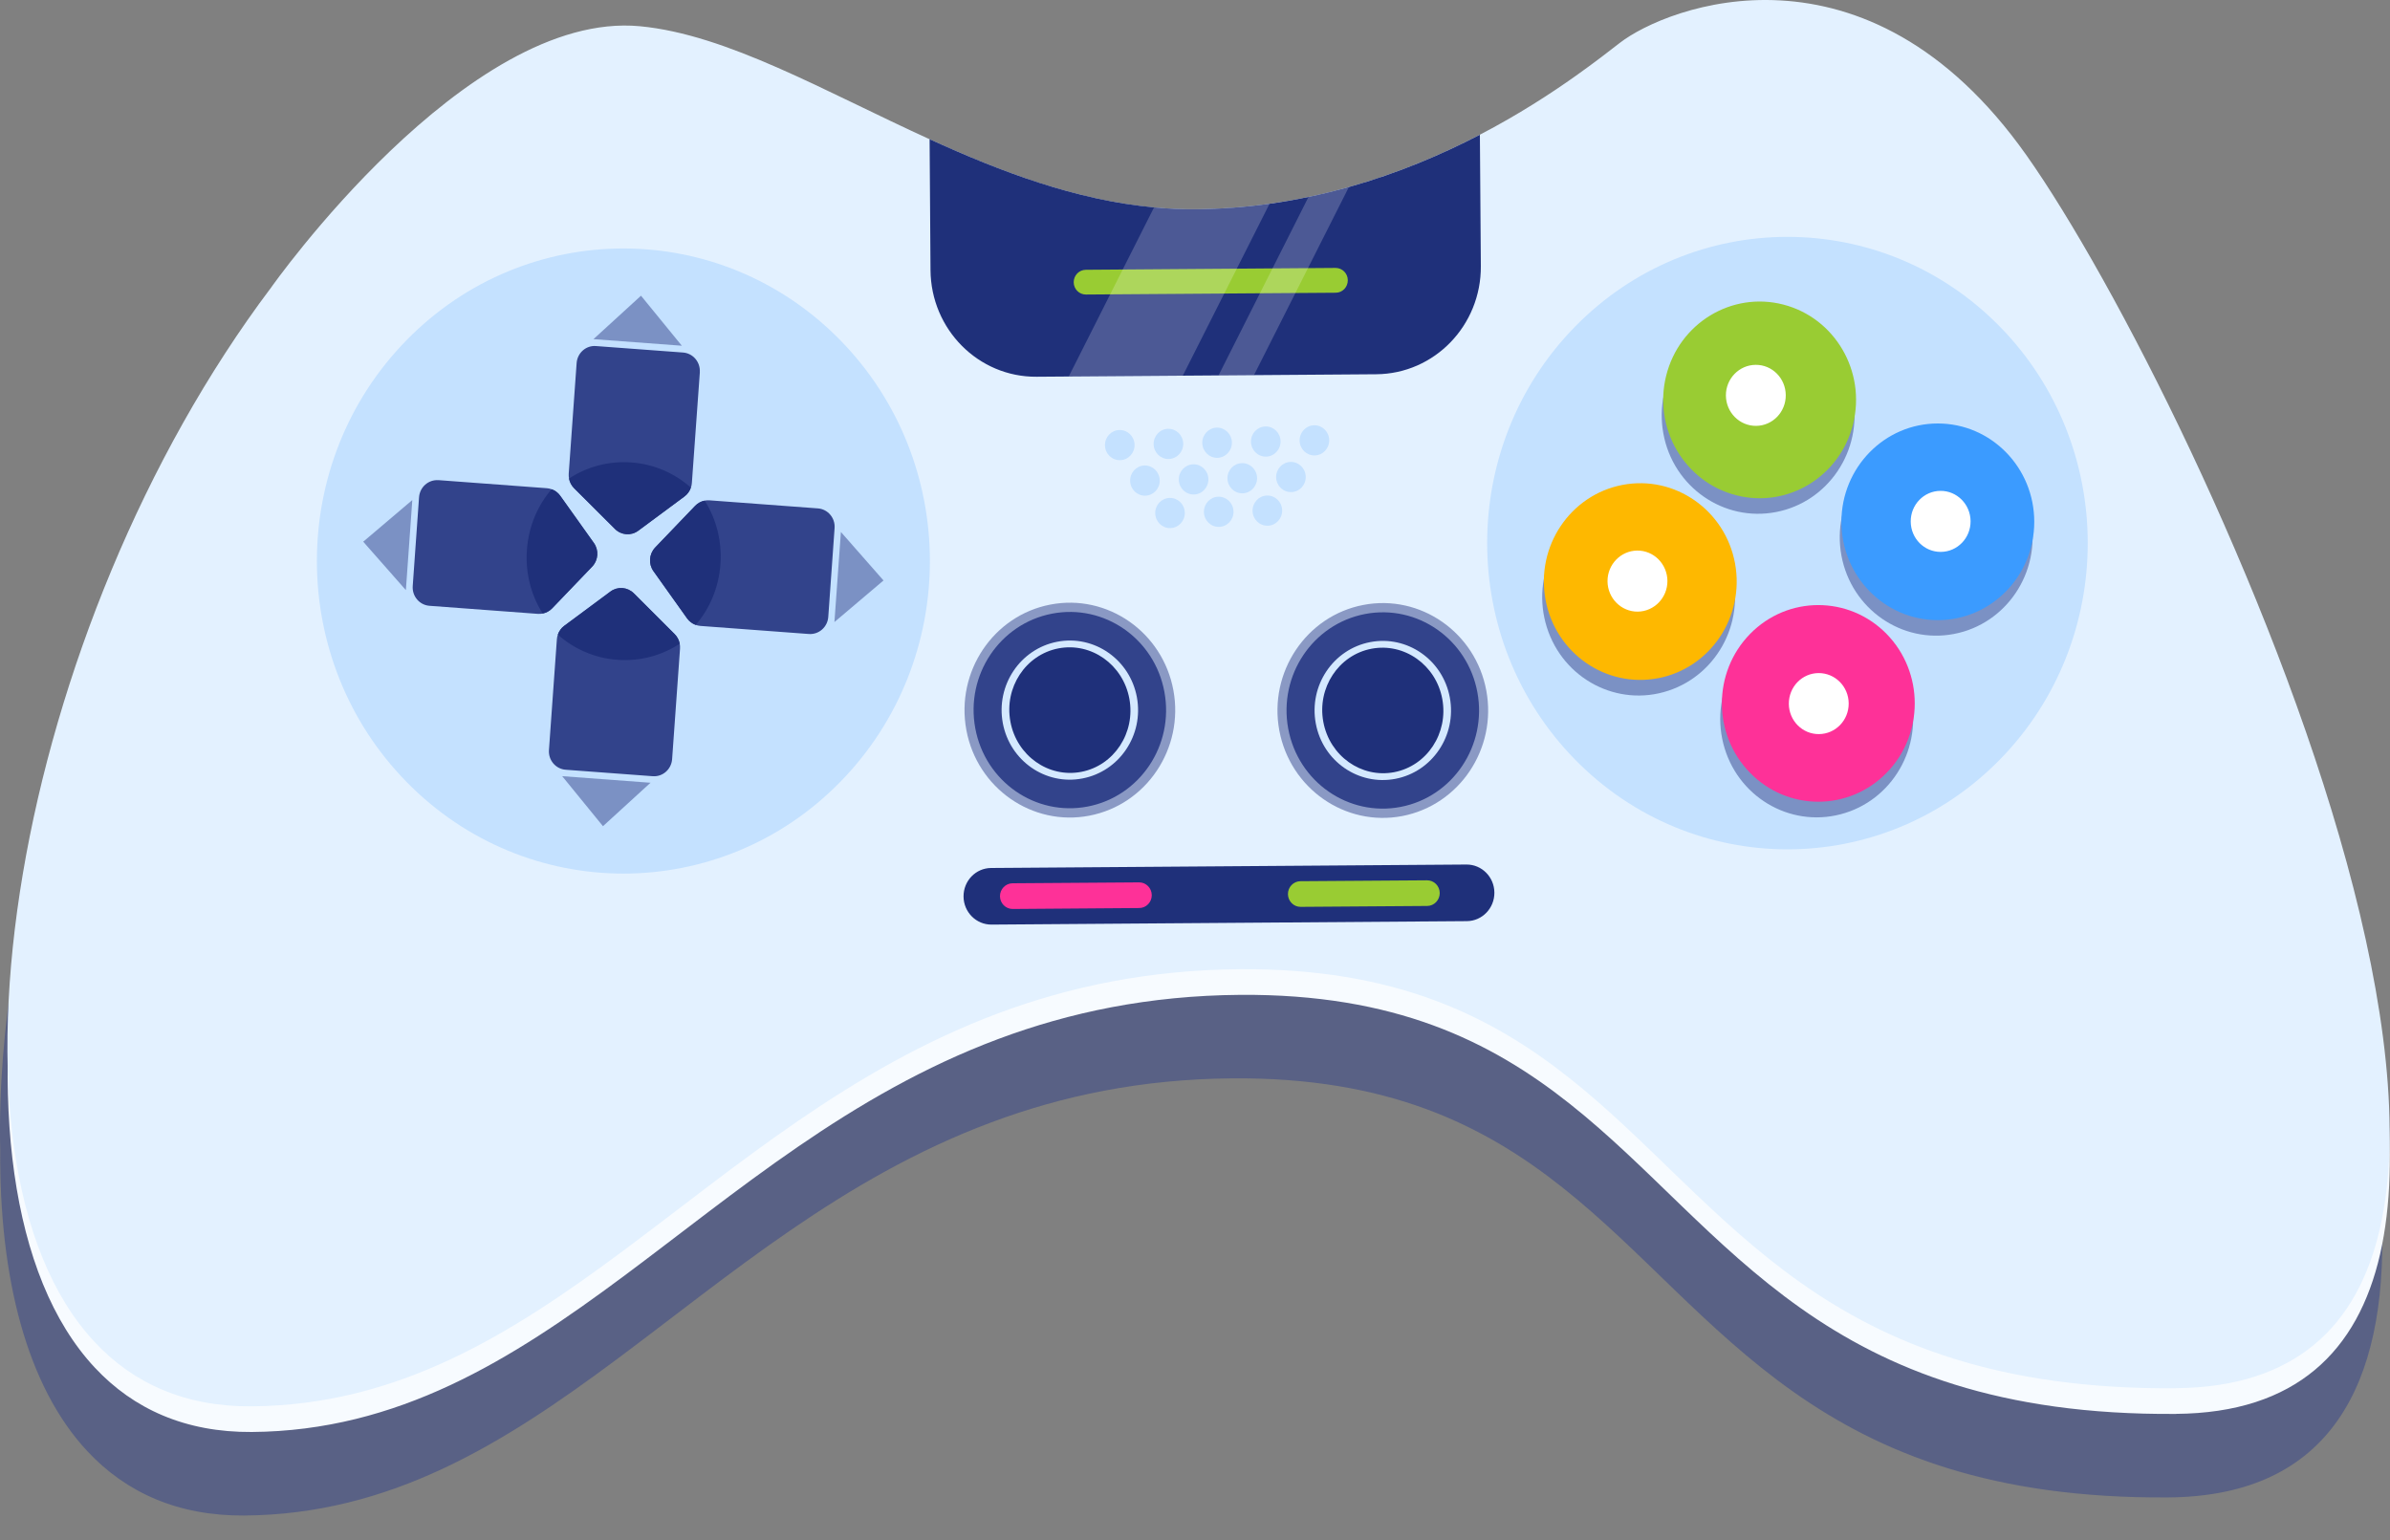 <svg width="45" height="29" viewBox="0 0 45 29" fill="none" xmlns="http://www.w3.org/2000/svg">
<rect x="0" y="0" width="45" height="29" fill="#808080" stroke="none"/>
<path opacity="0.5" d="M44.852 23.06C44.939 17.237 40.24 7.645 38.016 4.498C34.996 0.224 31.235 1.7 30.358 2.381C30.165 2.529 29.888 2.746 29.535 2.997C29.061 3.333 28.451 3.731 27.724 4.109C27.549 4.2 27.366 4.291 27.179 4.378C27.166 4.384 27.153 4.39 27.14 4.396C27.059 4.433 26.977 4.47 26.894 4.506C26.887 4.509 26.88 4.513 26.872 4.516C26.867 4.518 26.861 4.52 26.855 4.523C26.788 4.553 26.719 4.581 26.649 4.61C26.594 4.633 26.538 4.655 26.482 4.678C26.417 4.704 26.351 4.729 26.285 4.755C26.274 4.759 26.264 4.763 26.253 4.767C26.247 4.769 26.241 4.771 26.234 4.774C26.159 4.802 26.084 4.829 26.008 4.855C25.966 4.87 25.923 4.885 25.881 4.9C25.803 4.926 25.725 4.952 25.646 4.977C25.625 4.983 25.603 4.991 25.581 4.997C25.474 5.031 25.366 5.063 25.256 5.094C25.153 5.123 25.049 5.15 24.944 5.176C24.921 5.182 24.898 5.189 24.874 5.194C24.865 5.196 24.855 5.199 24.845 5.201C24.73 5.229 24.615 5.256 24.497 5.28H24.496C24.388 5.303 24.279 5.324 24.169 5.343C24.151 5.347 24.132 5.35 24.114 5.354C23.998 5.374 23.88 5.393 23.762 5.409C23.662 5.423 23.562 5.435 23.461 5.446C23.441 5.448 23.421 5.451 23.4 5.453C23.308 5.462 23.215 5.471 23.121 5.478C23.097 5.48 23.073 5.482 23.05 5.483C22.951 5.49 22.851 5.496 22.75 5.501C22.73 5.502 22.709 5.503 22.688 5.503C22.582 5.507 22.476 5.51 22.369 5.511C22.245 5.512 22.121 5.51 21.997 5.504C21.985 5.504 21.971 5.503 21.958 5.503C21.835 5.497 21.711 5.488 21.588 5.476C21.508 5.469 21.429 5.46 21.35 5.45C21.34 5.449 21.331 5.448 21.32 5.447C21.316 5.446 21.312 5.446 21.308 5.446C21.22 5.434 21.132 5.422 21.045 5.408C21.043 5.408 21.039 5.407 21.037 5.407C20.969 5.396 20.902 5.384 20.834 5.372C20.717 5.35 20.599 5.327 20.482 5.302C20.363 5.276 20.245 5.247 20.127 5.216C20.101 5.21 20.074 5.203 20.047 5.196C19.926 5.164 19.806 5.13 19.686 5.094C19.673 5.09 19.66 5.086 19.647 5.082C19.484 5.033 19.321 4.98 19.16 4.924C19.159 4.924 19.158 4.924 19.157 4.923C19.144 4.919 19.13 4.914 19.117 4.909C19.05 4.886 18.984 4.862 18.918 4.839C18.905 4.834 18.892 4.829 18.879 4.825C18.823 4.804 18.767 4.783 18.711 4.761C18.686 4.752 18.66 4.743 18.636 4.733C18.549 4.7 18.464 4.666 18.378 4.631C18.332 4.613 18.287 4.594 18.241 4.575C18.212 4.563 18.182 4.551 18.153 4.539C18.033 4.489 17.914 4.438 17.795 4.386C17.767 4.374 17.739 4.362 17.711 4.35C17.594 4.298 17.478 4.246 17.362 4.194C15.374 3.288 13.552 2.221 11.908 2.066C8.641 1.757 4.961 6.989 4.961 6.989C1.739 11.272 -0.099 17.178 0.004 21.646C-0.014 24.062 0.506 26.107 1.646 27.327C2.372 28.104 3.349 28.546 4.599 28.537C10.105 28.496 13.085 23.219 18.656 21.137C19.999 20.634 21.492 20.318 23.208 20.305C29.018 20.263 30.433 23.853 33.764 26.206C35.403 27.363 37.507 28.22 40.828 28.196C43.889 28.173 44.934 26.047 44.851 23.061L44.852 23.06Z" fill="#32438B"/>
<path d="M40.969 26.624C37.648 26.648 35.544 25.791 33.905 24.633C30.575 22.281 29.16 18.691 23.349 18.733C21.633 18.746 20.14 19.062 18.797 19.564C13.226 21.646 10.246 26.924 4.74 26.964C3.49 26.973 2.513 26.531 1.787 25.754C-1.433 22.313 0.293 12.296 5.105 5.9C5.105 5.9 8.785 0.668 12.052 0.977C13.696 1.133 15.519 2.199 17.506 3.105C17.77 3.225 18.037 3.343 18.307 3.455C18.378 3.486 18.45 3.514 18.522 3.543C18.607 3.578 18.693 3.612 18.779 3.645C18.855 3.674 18.93 3.702 19.006 3.73C19.032 3.74 19.058 3.749 19.083 3.758C19.155 3.785 19.228 3.811 19.301 3.835C19.306 3.837 19.31 3.839 19.314 3.84C19.397 3.869 19.481 3.896 19.565 3.924C19.609 3.938 19.653 3.952 19.697 3.965C19.741 3.979 19.786 3.993 19.83 4.006C20.096 4.086 20.366 4.157 20.637 4.216C20.681 4.226 20.726 4.236 20.771 4.245C20.817 4.254 20.861 4.263 20.907 4.272C20.998 4.289 21.089 4.305 21.181 4.319C21.222 4.326 21.263 4.333 21.305 4.338C21.31 4.339 21.317 4.34 21.324 4.341C21.363 4.347 21.403 4.352 21.443 4.357C21.45 4.358 21.457 4.359 21.464 4.359C21.506 4.366 21.548 4.37 21.59 4.374C21.593 4.375 21.596 4.375 21.599 4.375C21.643 4.381 21.688 4.385 21.732 4.389C21.787 4.394 21.842 4.399 21.897 4.402C21.919 4.404 21.939 4.406 21.961 4.407C21.996 4.41 22.03 4.412 22.065 4.413C22.104 4.415 22.144 4.417 22.183 4.418C22.232 4.42 22.281 4.422 22.331 4.422C22.392 4.423 22.452 4.423 22.513 4.423C22.572 4.423 22.632 4.421 22.692 4.42C22.728 4.419 22.765 4.418 22.801 4.416C22.843 4.415 22.884 4.414 22.925 4.412C22.977 4.409 23.027 4.406 23.078 4.403C23.102 4.402 23.127 4.4 23.151 4.399C23.194 4.396 23.235 4.393 23.278 4.389C23.288 4.389 23.298 4.388 23.308 4.387C23.366 4.382 23.424 4.377 23.482 4.371H23.486C23.549 4.364 23.611 4.357 23.674 4.35C23.72 4.345 23.766 4.339 23.811 4.333C23.843 4.329 23.874 4.325 23.905 4.32C24.018 4.304 24.129 4.287 24.239 4.268C24.296 4.258 24.354 4.248 24.412 4.237C24.457 4.229 24.502 4.22 24.548 4.211C24.579 4.204 24.61 4.198 24.64 4.192H24.64C24.654 4.189 24.668 4.187 24.682 4.183C24.726 4.174 24.769 4.165 24.812 4.155C24.828 4.151 24.845 4.147 24.863 4.143C24.915 4.131 24.966 4.119 25.018 4.106C25.09 4.089 25.163 4.07 25.235 4.05C25.291 4.036 25.345 4.022 25.399 4.005C25.458 3.99 25.515 3.973 25.572 3.956C25.614 3.943 25.656 3.93 25.698 3.917C25.784 3.89 25.87 3.863 25.955 3.835C26.06 3.799 26.164 3.763 26.266 3.727C26.31 3.711 26.354 3.694 26.397 3.678C26.45 3.658 26.503 3.638 26.555 3.617C26.66 3.577 26.763 3.534 26.865 3.491C26.916 3.47 26.966 3.449 27.016 3.426C27.078 3.399 27.14 3.371 27.202 3.344C27.243 3.325 27.283 3.307 27.323 3.288C27.511 3.201 27.693 3.11 27.868 3.02C28.595 2.641 29.205 2.243 29.679 1.907C30.032 1.657 30.309 1.44 30.502 1.291C31.379 0.61 35.14 -0.866 38.16 3.408C41.426 8.031 50.033 26.556 40.969 26.623L40.969 26.624Z" fill="#F7FBFF"/>
<path d="M40.966 26.141C37.644 26.165 35.54 25.308 33.901 24.151C30.571 21.799 29.156 18.208 23.345 18.25C21.63 18.263 20.137 18.579 18.793 19.081C13.222 21.164 10.243 26.441 4.736 26.481C3.486 26.49 2.509 26.049 1.783 25.271C-1.437 21.83 0.289 11.813 5.102 5.418C5.102 5.418 8.782 0.186 12.049 0.494C13.692 0.65 15.515 1.716 17.503 2.622C17.766 2.743 18.034 2.86 18.303 2.972C18.375 3.003 18.447 3.031 18.518 3.06C18.604 3.095 18.69 3.129 18.776 3.162C18.851 3.192 18.927 3.219 19.003 3.247C19.029 3.257 19.055 3.266 19.08 3.275C19.152 3.302 19.224 3.328 19.298 3.353C19.302 3.354 19.307 3.356 19.31 3.357C19.394 3.386 19.478 3.414 19.561 3.441C19.606 3.456 19.65 3.469 19.694 3.483C19.738 3.497 19.782 3.511 19.826 3.523C20.093 3.603 20.362 3.674 20.634 3.733C20.678 3.743 20.723 3.753 20.768 3.762C20.813 3.771 20.858 3.781 20.904 3.789C20.994 3.806 21.086 3.822 21.177 3.836C21.218 3.843 21.26 3.85 21.301 3.855C21.307 3.857 21.314 3.857 21.32 3.858C21.36 3.864 21.4 3.869 21.439 3.874C21.446 3.875 21.454 3.876 21.461 3.876C21.503 3.883 21.544 3.887 21.586 3.891C21.59 3.892 21.592 3.892 21.595 3.892C21.64 3.898 21.684 3.902 21.729 3.906C21.783 3.911 21.838 3.916 21.894 3.919C21.915 3.921 21.936 3.923 21.957 3.924C21.992 3.927 22.027 3.929 22.061 3.93C22.1 3.932 22.14 3.934 22.179 3.935C22.229 3.937 22.278 3.939 22.328 3.939C22.388 3.94 22.449 3.94 22.509 3.94C22.569 3.94 22.629 3.939 22.688 3.937C22.724 3.936 22.761 3.935 22.797 3.933C22.839 3.932 22.881 3.931 22.922 3.929C22.973 3.926 23.024 3.924 23.075 3.92C23.099 3.919 23.123 3.917 23.148 3.916C23.19 3.913 23.232 3.91 23.274 3.906C23.285 3.906 23.295 3.905 23.304 3.904C23.363 3.899 23.421 3.894 23.478 3.888H23.483C23.546 3.881 23.608 3.874 23.67 3.867C23.716 3.862 23.762 3.855 23.808 3.85C23.84 3.846 23.87 3.842 23.902 3.837C24.014 3.821 24.125 3.804 24.235 3.785C24.293 3.775 24.351 3.765 24.408 3.754C24.454 3.746 24.499 3.737 24.544 3.728C24.575 3.721 24.606 3.715 24.636 3.709H24.637C24.651 3.706 24.665 3.703 24.678 3.7C24.722 3.691 24.766 3.681 24.808 3.671C24.825 3.667 24.842 3.664 24.859 3.66C24.912 3.648 24.963 3.635 25.014 3.623C25.087 3.605 25.16 3.586 25.232 3.567C25.287 3.553 25.341 3.538 25.396 3.522C25.454 3.506 25.512 3.49 25.568 3.472C25.611 3.46 25.653 3.447 25.695 3.434C25.781 3.407 25.867 3.38 25.951 3.352C26.057 3.316 26.16 3.28 26.262 3.243C26.306 3.227 26.351 3.211 26.394 3.194C26.447 3.174 26.5 3.155 26.552 3.134C26.657 3.093 26.76 3.051 26.861 3.008C26.912 2.987 26.963 2.965 27.013 2.943C27.075 2.916 27.137 2.888 27.199 2.86C27.239 2.842 27.279 2.824 27.319 2.805C27.507 2.718 27.689 2.627 27.864 2.536C28.591 2.158 29.202 1.76 29.675 1.424C30.029 1.173 30.306 0.957 30.498 0.808C31.375 0.127 35.136 -1.35 38.156 2.925C41.422 7.548 50.029 26.073 40.966 26.139L40.966 26.141Z" fill="#E3F1FF"/>
<path d="M15.818 14.726C18.072 12.428 18.072 8.701 15.818 6.403C13.565 4.104 9.911 4.104 7.657 6.403C5.403 8.701 5.403 12.428 7.657 14.726C9.911 17.024 13.565 17.024 15.818 14.726Z" fill="#C4E1FF"/>
<path d="M13.177 7.01L13.027 9.093C13.025 9.124 13.019 9.155 13.008 9.183C12.986 9.248 12.944 9.306 12.888 9.348L12.017 9.994C11.883 10.093 11.698 10.079 11.579 9.961L10.809 9.193C10.76 9.143 10.726 9.079 10.714 9.011C10.708 8.982 10.706 8.951 10.708 8.92L10.857 6.837C10.871 6.645 11.034 6.501 11.221 6.516L12.861 6.638C13.048 6.652 13.19 6.818 13.176 7.009L13.177 7.01Z" fill="#32438B"/>
<path d="M13.008 9.182C12.986 9.248 12.944 9.306 12.888 9.348L12.017 9.993C11.883 10.093 11.698 10.079 11.579 9.96L10.809 9.192C10.76 9.143 10.726 9.079 10.714 9.011C11.048 8.791 11.456 8.676 11.889 8.708C12.321 8.74 12.709 8.915 13.008 9.182L13.008 9.182Z" fill="#1F307A"/>
<path d="M10.336 14.122L10.485 12.039C10.487 12.008 10.493 11.977 10.504 11.949C10.526 11.884 10.567 11.826 10.624 11.784L11.494 11.138C11.628 11.039 11.813 11.053 11.933 11.171L12.702 11.939C12.752 11.989 12.785 12.053 12.798 12.12C12.804 12.15 12.806 12.181 12.804 12.212L12.655 14.295C12.641 14.486 12.478 14.63 12.291 14.616L10.651 14.494C10.463 14.48 10.322 14.314 10.336 14.123L10.336 14.122Z" fill="#32438B"/>
<path d="M10.503 11.95C10.526 11.884 10.567 11.826 10.624 11.784L11.494 11.139C11.628 11.039 11.813 11.053 11.933 11.171L12.702 11.94C12.752 11.989 12.785 12.053 12.798 12.121C12.464 12.341 12.056 12.456 11.623 12.424C11.19 12.392 10.803 12.217 10.504 11.95L10.503 11.95Z" fill="#1F307A"/>
<path d="M15.23 11.938L13.187 11.786C13.156 11.783 13.127 11.777 13.099 11.767C13.035 11.744 12.978 11.701 12.937 11.644L12.304 10.756C12.206 10.62 12.22 10.431 12.336 10.309L13.089 9.524C13.138 9.474 13.2 9.44 13.267 9.427C13.296 9.421 13.326 9.419 13.357 9.421L15.4 9.573C15.587 9.587 15.728 9.753 15.714 9.944L15.595 11.617C15.581 11.808 15.418 11.951 15.231 11.938L15.23 11.938Z" fill="#32438B"/>
<path d="M13.1 11.767C13.035 11.744 12.978 11.701 12.937 11.644L12.305 10.756C12.207 10.62 12.22 10.431 12.337 10.309L13.09 9.524C13.138 9.474 13.201 9.44 13.268 9.427C13.484 9.767 13.596 10.184 13.565 10.625C13.533 11.066 13.362 11.462 13.1 11.766L13.1 11.767Z" fill="#1F307A"/>
<path d="M8.256 9.041L10.298 9.193C10.329 9.196 10.359 9.202 10.386 9.213C10.451 9.235 10.508 9.278 10.549 9.336L11.181 10.223C11.279 10.36 11.266 10.549 11.149 10.67L10.396 11.455C10.348 11.506 10.285 11.54 10.218 11.553C10.189 11.559 10.159 11.561 10.128 11.559L8.086 11.407C7.898 11.393 7.757 11.226 7.771 11.035L7.89 9.363C7.904 9.172 8.067 9.028 8.255 9.042L8.256 9.041Z" fill="#32438B"/>
<path d="M10.386 9.212C10.45 9.235 10.507 9.277 10.548 9.335L11.181 10.223C11.279 10.359 11.266 10.548 11.149 10.67L10.396 11.455C10.347 11.505 10.285 11.539 10.218 11.552C10.002 11.212 9.889 10.795 9.921 10.354C9.952 9.913 10.123 9.517 10.385 9.213L10.386 9.212Z" fill="#1F307A"/>
<path opacity="0.5" d="M12.069 5.568L11.174 6.386L12.838 6.51L12.069 5.568Z" fill="#32438B"/>
<path opacity="0.5" d="M11.353 15.557L12.248 14.739L10.585 14.615L11.353 15.557Z" fill="#32438B"/>
<path opacity="0.5" d="M16.635 10.93L15.833 10.017L15.711 11.713L16.635 10.93Z" fill="#32438B"/>
<path opacity="0.5" d="M6.839 10.2L7.642 11.112L7.763 9.416L6.839 10.2Z" fill="#32438B"/>
<path d="M37.653 14.304C39.861 12.052 39.861 8.401 37.653 6.149C35.445 3.897 31.865 3.897 29.657 6.149C27.449 8.401 27.449 12.052 29.657 14.304C31.865 16.556 35.445 16.556 37.653 14.304Z" fill="#C4E1FF"/>
<path opacity="0.5" d="M34.887 7.48C35.073 8.485 34.424 9.453 33.439 9.642C32.454 9.832 31.504 9.171 31.319 8.166C31.133 7.161 31.781 6.193 32.767 6.003C33.752 5.814 34.701 6.475 34.887 7.48V7.48Z" fill="#32438B"/>
<path opacity="0.5" d="M34.658 15.332C35.629 15.078 36.214 14.068 35.964 13.078C35.714 12.088 34.724 11.491 33.753 11.746C32.782 12.001 32.197 13.01 32.447 14.001C32.697 14.991 33.687 15.587 34.658 15.332Z" fill="#32438B"/>
<path opacity="0.5" d="M36.792 11.937C35.807 12.127 34.857 11.466 34.671 10.461C34.486 9.456 35.134 8.488 36.119 8.298C37.104 8.109 38.053 8.77 38.239 9.775C38.425 10.78 37.777 11.748 36.792 11.937Z" fill="#32438B"/>
<path opacity="0.5" d="M31.412 13.006C32.366 12.691 32.889 11.647 32.58 10.674C32.271 9.702 31.247 9.168 30.293 9.484C29.339 9.799 28.817 10.843 29.126 11.816C29.435 12.788 30.458 13.322 31.412 13.006Z" fill="#32438B"/>
<path d="M34.891 7.984C35.137 6.993 34.549 5.986 33.577 5.735C32.605 5.484 31.617 6.085 31.371 7.076C31.125 8.067 31.714 9.074 32.686 9.325C33.658 9.576 34.645 8.976 34.891 7.984Z" fill="#99CC33"/>
<path d="M35.52 14.554C36.229 13.831 36.229 12.659 35.52 11.935C34.811 11.213 33.661 11.213 32.953 11.935C32.243 12.659 32.243 13.831 32.953 14.554C33.661 15.277 34.811 15.277 35.52 14.554Z" fill="#FE3198"/>
<path d="M36.486 11.677C37.489 11.677 38.302 10.848 38.302 9.826C38.302 8.803 37.489 7.974 36.486 7.974C35.483 7.974 34.671 8.803 34.671 9.826C34.671 10.848 35.483 11.677 36.486 11.677Z" fill="#3B9BFF"/>
<path d="M31.22 12.77C30.235 12.96 29.286 12.299 29.1 11.294C28.914 10.289 29.562 9.321 30.547 9.131C31.532 8.942 32.482 9.603 32.668 10.608C32.853 11.613 32.205 12.581 31.22 12.771V12.77Z" fill="#FEB800"/>
<path d="M33.623 7.44C33.626 7.758 33.375 8.017 33.064 8.019C32.753 8.021 32.499 7.766 32.496 7.448C32.494 7.131 32.745 6.872 33.056 6.87C33.367 6.867 33.621 7.123 33.623 7.44Z" fill="white"/>
<path d="M31.395 10.938C31.397 11.255 31.146 11.514 30.835 11.517C30.524 11.519 30.27 11.264 30.267 10.946C30.265 10.629 30.516 10.37 30.827 10.367C31.138 10.365 31.392 10.62 31.395 10.938Z" fill="white"/>
<path d="M34.808 13.245C34.81 13.562 34.56 13.821 34.248 13.823C33.937 13.826 33.683 13.57 33.681 13.253C33.679 12.935 33.929 12.676 34.24 12.674C34.552 12.672 34.806 12.927 34.808 13.245Z" fill="white"/>
<path d="M37.103 9.813C37.105 10.131 36.855 10.39 36.543 10.392C36.232 10.395 35.978 10.139 35.976 9.822C35.973 9.504 36.224 9.245 36.535 9.243C36.846 9.24 37.1 9.496 37.103 9.813Z" fill="white"/>
<path d="M27.864 2.538L27.882 5.01C27.89 6.127 27.009 7.039 25.913 7.047L19.517 7.094C18.422 7.102 17.528 6.203 17.52 5.086L17.503 2.621C18.839 3.231 20.249 3.768 21.73 3.905C21.988 3.93 22.248 3.942 22.51 3.94C22.99 3.936 23.455 3.9 23.903 3.837C24.153 3.802 24.398 3.759 24.637 3.708H24.638C24.898 3.654 25.151 3.592 25.397 3.522C26.32 3.263 27.149 2.909 27.864 2.537V2.538Z" fill="#1F307A"/>
<path d="M25.15 5.512L20.447 5.546C20.32 5.547 20.217 5.444 20.216 5.315C20.216 5.186 20.317 5.081 20.444 5.08L25.147 5.045C25.273 5.045 25.377 5.148 25.377 5.277C25.378 5.406 25.277 5.511 25.151 5.512H25.15Z" fill="#99CC33"/>
<path opacity="0.2" d="M23.903 3.838L22.27 7.074L20.123 7.089L21.729 3.905C21.988 3.93 22.248 3.942 22.51 3.94C22.99 3.936 23.455 3.9 23.903 3.837V3.838Z" fill="white"/>
<path opacity="0.2" d="M25.397 3.523L23.61 7.064L22.943 7.069L24.637 3.709H24.638C24.898 3.655 25.15 3.593 25.397 3.523V3.523Z" fill="white"/>
<path opacity="0.5" d="M26.403 15.366C25.329 15.572 24.29 14.848 24.087 13.753C23.885 12.657 24.594 11.597 25.669 11.391C26.743 11.184 27.783 11.908 27.985 13.004C28.188 14.1 27.478 15.159 26.403 15.366Z" fill="#32438B"/>
<path d="M27.817 13.036C28.002 14.039 27.355 15.005 26.372 15.194C25.388 15.383 24.441 14.724 24.255 13.72C24.07 12.717 24.717 11.751 25.7 11.562C26.684 11.373 27.631 12.033 27.817 13.036Z" fill="#32438B"/>
<path d="M27.298 13.135C27.43 13.846 26.971 14.531 26.274 14.665C25.576 14.799 24.905 14.332 24.774 13.621C24.642 12.909 25.101 12.225 25.798 12.091C26.495 11.957 27.167 12.424 27.298 13.135Z" fill="#D4E9FF"/>
<path d="M27.156 13.162C27.275 13.805 26.869 14.421 26.251 14.54C25.632 14.659 25.035 14.235 24.916 13.593C24.797 12.951 25.203 12.335 25.821 12.216C26.44 12.097 27.038 12.521 27.156 13.162Z" fill="#1F307A"/>
<path opacity="0.5" d="M20.511 15.359C19.437 15.566 18.398 14.842 18.195 13.746C17.992 12.65 18.702 11.59 19.777 11.384C20.851 11.177 21.89 11.901 22.093 12.997C22.296 14.093 21.586 15.153 20.511 15.359Z" fill="#32438B"/>
<path d="M21.924 13.029C22.11 14.032 21.463 14.998 20.479 15.187C19.495 15.376 18.548 14.716 18.363 13.713C18.177 12.71 18.824 11.744 19.808 11.555C20.792 11.366 21.739 12.025 21.924 13.029Z" fill="#32438B"/>
<path d="M21.406 13.129C21.537 13.84 21.079 14.525 20.381 14.658C19.684 14.793 19.013 14.325 18.881 13.614C18.75 12.903 19.209 12.218 19.906 12.084C20.603 11.95 21.275 12.418 21.406 13.129Z" fill="#D4E9FF"/>
<path d="M21.264 13.156C21.383 13.798 20.977 14.415 20.359 14.534C19.74 14.653 19.142 14.229 19.024 13.587C18.905 12.945 19.311 12.328 19.929 12.209C20.548 12.09 21.145 12.514 21.264 13.156Z" fill="#1F307A"/>
<path d="M21.362 8.374C21.366 8.531 21.244 8.662 21.09 8.665C20.936 8.669 20.808 8.545 20.805 8.388C20.801 8.231 20.923 8.1 21.077 8.097C21.231 8.093 21.358 8.217 21.362 8.374Z" fill="#C4E1FF"/>
<path d="M22.278 8.352C22.282 8.509 22.16 8.639 22.006 8.643C21.852 8.647 21.724 8.522 21.721 8.365C21.718 8.209 21.839 8.078 21.993 8.074C22.147 8.071 22.275 8.195 22.278 8.352Z" fill="#C4E1FF"/>
<path d="M23.195 8.33C23.198 8.487 23.076 8.617 22.923 8.621C22.768 8.625 22.641 8.5 22.637 8.343C22.634 8.186 22.756 8.056 22.909 8.052C23.063 8.048 23.191 8.173 23.195 8.33Z" fill="#C4E1FF"/>
<path d="M24.111 8.307C24.115 8.464 23.993 8.595 23.839 8.598C23.685 8.602 23.557 8.478 23.554 8.321C23.55 8.164 23.672 8.034 23.826 8.03C23.98 8.026 24.108 8.151 24.111 8.307Z" fill="#C4E1FF"/>
<path d="M25.027 8.285C25.031 8.442 24.909 8.572 24.755 8.576C24.601 8.58 24.473 8.455 24.47 8.299C24.466 8.142 24.588 8.011 24.742 8.008C24.896 8.004 25.023 8.128 25.027 8.285Z" fill="#C4E1FF"/>
<path d="M21.836 9.043C21.84 9.2 21.718 9.33 21.564 9.334C21.41 9.337 21.282 9.213 21.279 9.056C21.275 8.899 21.397 8.769 21.55 8.765C21.704 8.761 21.832 8.886 21.836 9.043Z" fill="#C4E1FF"/>
<path d="M22.752 9.02C22.756 9.178 22.634 9.308 22.48 9.311C22.326 9.315 22.198 9.191 22.195 9.034C22.191 8.877 22.313 8.747 22.467 8.743C22.621 8.739 22.749 8.864 22.752 9.02Z" fill="#C4E1FF"/>
<path d="M23.669 8.998C23.672 9.155 23.55 9.286 23.396 9.289C23.242 9.293 23.115 9.168 23.111 9.012C23.107 8.855 23.229 8.724 23.383 8.721C23.537 8.717 23.665 8.841 23.669 8.998Z" fill="#C4E1FF"/>
<path d="M24.585 8.975C24.589 9.133 24.467 9.263 24.313 9.266C24.159 9.27 24.031 9.146 24.028 8.989C24.024 8.832 24.146 8.702 24.299 8.698C24.454 8.694 24.581 8.819 24.585 8.975Z" fill="#C4E1FF"/>
<path d="M22.308 9.653C22.312 9.81 22.19 9.94 22.037 9.944C21.882 9.948 21.755 9.823 21.751 9.667C21.747 9.509 21.869 9.379 22.023 9.376C22.177 9.372 22.305 9.496 22.308 9.653Z" fill="#C4E1FF"/>
<path d="M23.225 9.63C23.229 9.787 23.107 9.918 22.953 9.921C22.799 9.925 22.671 9.801 22.668 9.644C22.664 9.487 22.786 9.356 22.939 9.353C23.094 9.349 23.221 9.473 23.225 9.63Z" fill="#C4E1FF"/>
<path d="M24.141 9.608C24.145 9.765 24.023 9.896 23.869 9.899C23.715 9.903 23.587 9.779 23.584 9.622C23.58 9.465 23.702 9.334 23.856 9.331C24.01 9.327 24.138 9.451 24.141 9.608Z" fill="#C4E1FF"/>
<path d="M27.618 17.345L18.669 17.41C18.38 17.412 18.144 17.175 18.142 16.881C18.14 16.586 18.372 16.346 18.661 16.344L27.611 16.279C27.899 16.277 28.135 16.513 28.137 16.808C28.139 17.102 27.907 17.343 27.618 17.345Z" fill="#1F307A"/>
<path d="M21.451 17.098L19.067 17.116C18.936 17.116 18.829 17.009 18.828 16.876C18.827 16.743 18.933 16.634 19.063 16.632L21.448 16.615C21.578 16.614 21.685 16.722 21.686 16.855C21.687 16.988 21.581 17.097 21.451 17.098Z" fill="#FE3198"/>
<path d="M26.873 17.059L24.488 17.076C24.358 17.077 24.251 16.969 24.25 16.836C24.249 16.703 24.355 16.594 24.485 16.593L26.869 16.576C27 16.575 27.107 16.682 27.108 16.815C27.109 16.948 27.003 17.058 26.873 17.059Z" fill="#99CC33"/>
</svg>
